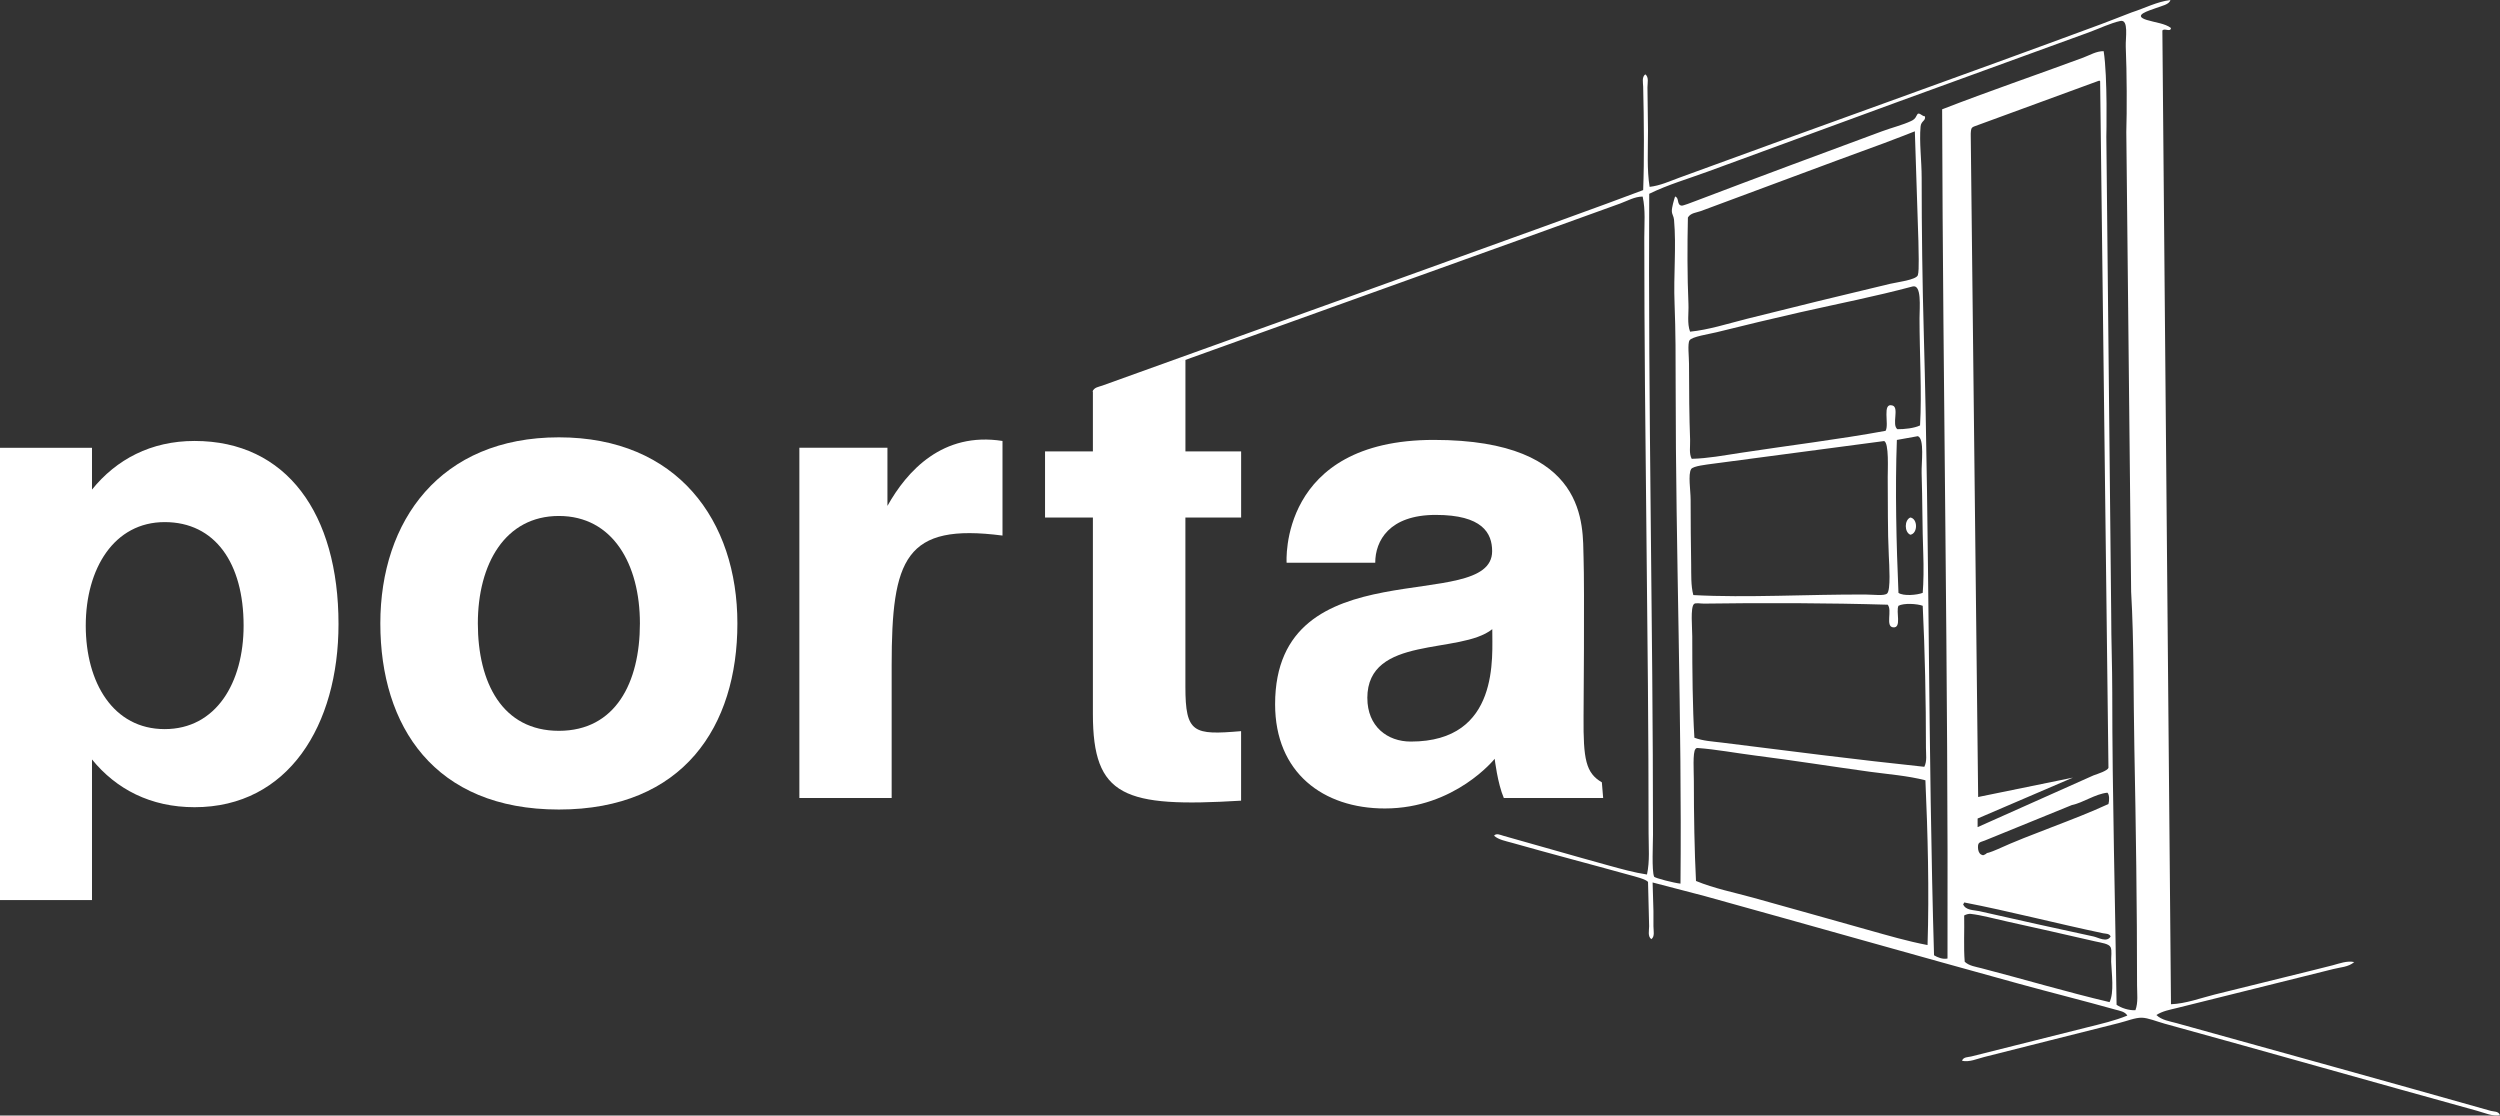 <?xml version="1.0" encoding="UTF-8"?>
<svg id="Ebene_2" data-name="Ebene 2" xmlns="http://www.w3.org/2000/svg" viewBox="0 0 688.61 307.26">
  <rect x="0" y="0" width="688.61" height="307.26" fill="#333333" stroke="none"/>
  <defs>
    <style>
      .cls-1 {
        fill-rule: evenodd;
      }

      .cls-1, .cls-2 {
        fill: #fff;
      }
    </style>
  </defs>
  <g id="mit_Schatten" data-name="mit Schatten">
    <path class="cls-2" d="M93.24,171.9c0,27.86-13.83,50.44-39.65,50.44-12.12,0-21.6-4.98-28.25-13.15v38.73H0v-124.58h25.34v11.51c6.7-8.3,16.23-13.39,28.25-13.39,25.35,0,39.65,20.03,39.65,50.44ZM45.36,143.81c-13.91,0-21.74,12.77-21.74,28.51s7.59,28.51,21.74,28.51,21.74-12.77,21.74-28.51c0-17.19-7.84-28.51-21.74-28.51Z"/>
    <path class="cls-2" d="M203.11,171.72c0,28.31-14.85,51.26-49.17,51.26s-49.18-22.95-49.18-51.26,16.51-51.26,49.18-51.26,49.17,22.95,49.17,51.26ZM153.94,142.12c-14.83,0-22.32,13.25-22.32,29.59s6.74,29.59,22.32,29.59,22.32-13.25,22.32-29.59-7.49-29.59-22.32-29.59Z"/>
    <path class="cls-2" d="M244.44,139.33v-16h-24.26v96.48h25.42v-36.49c0-29.5,3.68-39.28,30.53-35.8v-26.06c-16.48-2.59-26.31,8.26-31.68,17.87Z"/>
    <path class="cls-2" d="M341.86,142.56v-18.22h-15.34v-25.34l-25.49,8.64v16.7h-13.18v18.22h13.18v54.1c0,22.83,8.58,25.83,40.82,23.88v-19.15c-13.09,1.11-15.34.61-15.34-12.23v-46.6h15.34Z"/>
    <path class="cls-2" d="M394.95,121.17c42.83,0,40.94,23.83,41.23,32.32.29,8.48,0,44,0,44-.08,11.67.61,15.41,5.04,18l.36,4.32h-27.36c-1.73-4.01-2.52-10.8-2.52-10.8,0,0-10.91,13.68-30.25,13.68-17,0-30.23-9.87-30.23-28.7,0-43.67,59.78-24.5,59.78-42.17,0-5-2.71-9.99-15.54-9.99s-16.66,7.15-16.66,13.18h-24.41s-2.27-33.84,40.57-33.84ZM376.63,192.28c0,7.79,5.48,11.99,11.98,11.98,24.67,0,22.36-23.6,22.43-30.96-8.85,7.1-34.42,1.52-34.42,18.98Z"/>
    <path class="cls-1" d="M526.19,147.29c-1.67-.71-1.67-4.04,0-4.75,2.09.33,2.09,4.42,0,4.75ZM595.6,8.45c.48-.86,2.31.54,2.37-.74-1.6-1.26-4.34-1.49-6.67-2.22-4.06-1.27.62-2.54,2.52-3.26,1.63-.61,3.73-1,4-2.22-3.67.44-7.05,2.24-10.68,3.41l-4.6,1.78c-1.11.4-2.46.97-3.86,1.48-38.81,14.36-77.73,28.18-116.14,42.27-2.66.98-5.32,2.2-8.16,2.52-.77-4.63-.45-10.18-.45-15.57,0-4.03-.15-8.26-.15-11.87,0-1.18.45-2.76-.59-3.56-1.01.75-.62,2.32-.59,3.41.22,9.2.32,19.95,0,28.48-15.05,5.83-133.79,48.33-148.97,53.85-.86.31-2.35.48-2.67,1.63,1.01.53,2.1-.28,2.97-.59,13.28-4.83,129.28-46.39,142.3-51.18,2.02-.74,4.02-1.92,6.23-1.93.81,3.68.45,7.54.45,11.27,0,54.38,1.19,109.88,1.18,164.05,0,3.82.37,7.68-.44,11.42-3.55-.53-7.15-1.55-10.68-2.52-9.64-2.65-19.48-5.52-28.92-8.16-.66-.18-1.94-.82-2.52,0,1.26,1.12,3.19,1.45,4.89,1.93,10.87,3.08,21.5,5.85,32.48,8.9,1.26.35,4.65,1.17,5.04,1.93l.3,12.16c0,1.15-.44,2.81.6,3.56,1.02-.68.59-2.34.59-3.56v-4.16l-.23-7.89,14.33,3.74c29.05,8.05,58.02,16.3,86.62,24.17,8.8,2.42,17.89,4.69,26.55,7.12,1.09.31,2.61.5,3.26,1.63-3.5,1.44-7.29,2.3-11.12,3.26-10.67,2.69-21.56,5.39-31.89,8.01-.8.2-2.21.1-2.52,1.19,2.07.43,4.12-.55,6.08-1.04,12.52-3.13,24.44-6.21,37.08-9.35,2.24-.55,4.56-1.53,6.37-1.48,1.72.04,4.06,1.03,6.23,1.63,28.89,7.95,57.76,16.19,86.18,24.03,2,.55,4.09,1.54,6.23,1.19-.36-1.15-1.68-.95-2.52-1.19-28.69-8.12-57.89-16.2-86.62-24.18-1.83-.5-4.06-.81-5.49-2.22,1.67-1.11,3.74-1.45,5.64-1.93l43.07-10.73c1.89-.5,4.2-.53,5.78-1.93-2-.41-4.03.38-5.93.89-1.96.52-3.98.99-5.93,1.49l-26.6,6.57c-3.97,1-7.88,2.5-12.02,2.67l-2.37-268.17ZM543.74,34.84l34.3-12.57c.26-.06.4-.07.43.13l2.29,189.11c-.37.83-2.74,1.57-4.15,2.08l-31.89,14.24v-2.37l26.25-11.27-26.1,5.34-2.04-182.22c0-.35-.01-.8.04-1.08.08-.38-.03-1.06.86-1.38ZM580.18,37.67s.38-16.6-.74-23.58c-2.02-.02-3.83,1.11-5.63,1.78-12.81,4.75-26.03,9.25-38.86,14.24.22,77.37,1.71,156.43,1.48,233.91-1.33.28-2.76-.32-3.71-.89-1.66-56.04-1.23-114.21-2.82-171.17-.39-13.89-.59-28.62-.59-43.02,0-4.79-.69-9.71-.3-14.09.14-1.6,1.53-1.56,1.19-2.82-.78.06-1.73-1.48-2.22-.3-.47,1.03-.93,1.3-1.63,1.63-2.31,1.08-5.2,1.78-8.01,2.82-16.8,6.22-33.99,12.59-51.17,19.13-1.24.47-3.6,1.4-4,1.33-1.41-.24-.54-2.13-1.78-2.52-.34,1.04-.91,3.04-.89,4.01.02.94.51,1.4.6,2.37.67,7.48-.17,15.35.15,23.14.3,7.58.3,15.33.3,22.84,0,45.34,1.76,92.14,1.33,136.91-1.65-.16-7.11-1.53-7.27-1.93-.68-1.66-.3-9.13-.3-11.57,0-58.31-1.36-118.88-1.04-176.51,5.11-2.51,10.63-4.1,16.02-6.08,34.66-12.76,70.13-25.72,105.16-38.42,2.72-.99,5.97-2.56,8.6-3.11,2.36-.49,1.38,4.66,1.48,7.12.31,7.25.33,17.7.15,23.44l1.33,126.67c.81,14.05.6,28.5.89,43.16.42,21.51.74,43.69.74,65.27,0,2.26.35,4.66-.45,6.82-1.77.11-3.92-.6-5.19-1.49-.36-28.17-1.19-57.24-1.19-86.03,0-7.09-.29-14.38-.29-21.51M528.41,66.15c0,2.46.29,8.33-.15,9.64s-5.71,1.93-7.57,2.37c-13.46,3.21-26.1,6.28-39.45,9.64-5.38,1.36-10.64,3.06-15.72,3.56-.87-2.36-.33-5.04-.45-7.71-.33-7.59-.32-16.1-.15-23.73.73-1.28,2.38-1.35,3.56-1.78,16.51-6.09,33.53-12.54,50.43-18.69,2.85-1.04,8.52-3.28,8.52-3.28l.97,29.98ZM528.86,117.18c-1.57.77-4.35,1.07-6.23,1.04-1.64-1.18.56-5.93-1.33-6.52-3-.94-.86,5.23-1.93,6.97-12.99,2.38-26.55,4.02-40.05,6.08-4.46.68-8.89,1.52-13.35,1.63-.78-1.46-.38-3.38-.44-5.19-.23-6.12-.3-13.65-.3-20.92,0-2.09-.44-5.64.15-6.53.68-1.03,5.36-1.71,7.42-2.22,7.72-1.91,15.59-3.82,22.99-5.49,10.95-2.47,20.68-4.36,31-7.12,2.59-.69,1.93,5.69,1.93,8.75,0,9.71.67,20.62.15,29.52ZM528.26,120.14c1.89.69.95,7.41,1.04,10.23.24,7.5.18,14.97.45,22.1.14,3.84.09,8.07-.15,10.83-1.59.62-5.33.94-6.68,0-.58-13.42-.94-28.62-.44-42.12l5.79-1.04ZM518.92,121.48c1.46.3,1.02,8.18,1.04,9.94.08,7.76-.05,14.34.3,21.66.12,2.59.56,9.39-.45,10.38-.77.75-3.74.31-5.93.3-15.59-.08-32.74.95-47.47.15-.69-2.68-.55-5.57-.59-8.46-.09-6-.15-11.37-.15-17.8,0-2.49-.75-7.05.15-8.45.54-.85,4.3-1.23,6.08-1.48l47.02-6.23ZM519.96,166.57c1.3,1.52-.7,6,1.48,6.23,2.46.25.71-4.36,1.48-5.94,1.45-.8,5.17-.57,6.68,0,.61,12.32.89,26.27.89,39.16,0,1.75.34,3.62-.45,5.19-18.38-1.93-37.1-4.33-55.77-6.67-2.56-.32-5.17-.44-7.56-1.34-.5-8.21-.59-18.47-.59-27.89,0-2.42-.53-7.86.44-8.9.37-.47,1.84-.13,2.82-.15,16.17-.24,34.34-.18,50.58.3ZM530.34,214.92c.65,14.43,1.07,30.75.59,45.39-5.54-1.05-10.93-2.64-16.32-4.15-10.51-2.95-21.11-5.95-31.74-8.9-5.28-1.46-10.68-2.52-15.72-4.6-.42-8.14-.59-18.27-.59-27.59,0-2.34-.36-7.95.45-8.75.08-.17.33-.32.59-.29,5.11.38,10.47,1.39,15.87,2.08,10.36,1.31,21.01,3.01,31.45,4.45,5.27.72,10.52,1.1,15.43,2.37ZM581.36,257.94c-1.03,1.76-3.37.3-4.74,0-10.49-2.25-20.97-4.59-31.45-6.97-1.51-.34-3.78-.17-4.45-1.93.28-.02.1-.49.44-.44,12.08,2.33,25.67,5.85,38.12,8.46.67.14,1.75.04,2.08.89ZM581.07,276.03c-11.79-2.78-23.48-6.27-35.3-9.34-1.58-.41-3.36-.63-4.6-1.78-.33-3.96-.06-8.54-.15-12.75.58-.33,1.34-.49,1.78-.44,3,.34,6.49,1.33,9.94,2.08,7.81,1.69,15.85,3.57,24.32,5.49,1.75.4,3.86.64,4.3,1.63.42.94.1,2.65.15,4,.12,3.22.87,8.47-.45,11.12ZM570.68,221.75c3.1-.63,6.42-3.06,9.79-3.41.59.52.55,2.22.29,3.12-9.63,4.46-21.42,8.27-30.55,12.46-.16.07-2.34,1.03-2.97,1.04.06.28-1.61.86-1.04.59-1.77-.27-1.33-2.96-1.33-2.82.11-.84,1.19-.93,1.78-1.19l24.03-9.79Z"/>
  </g>
</svg>